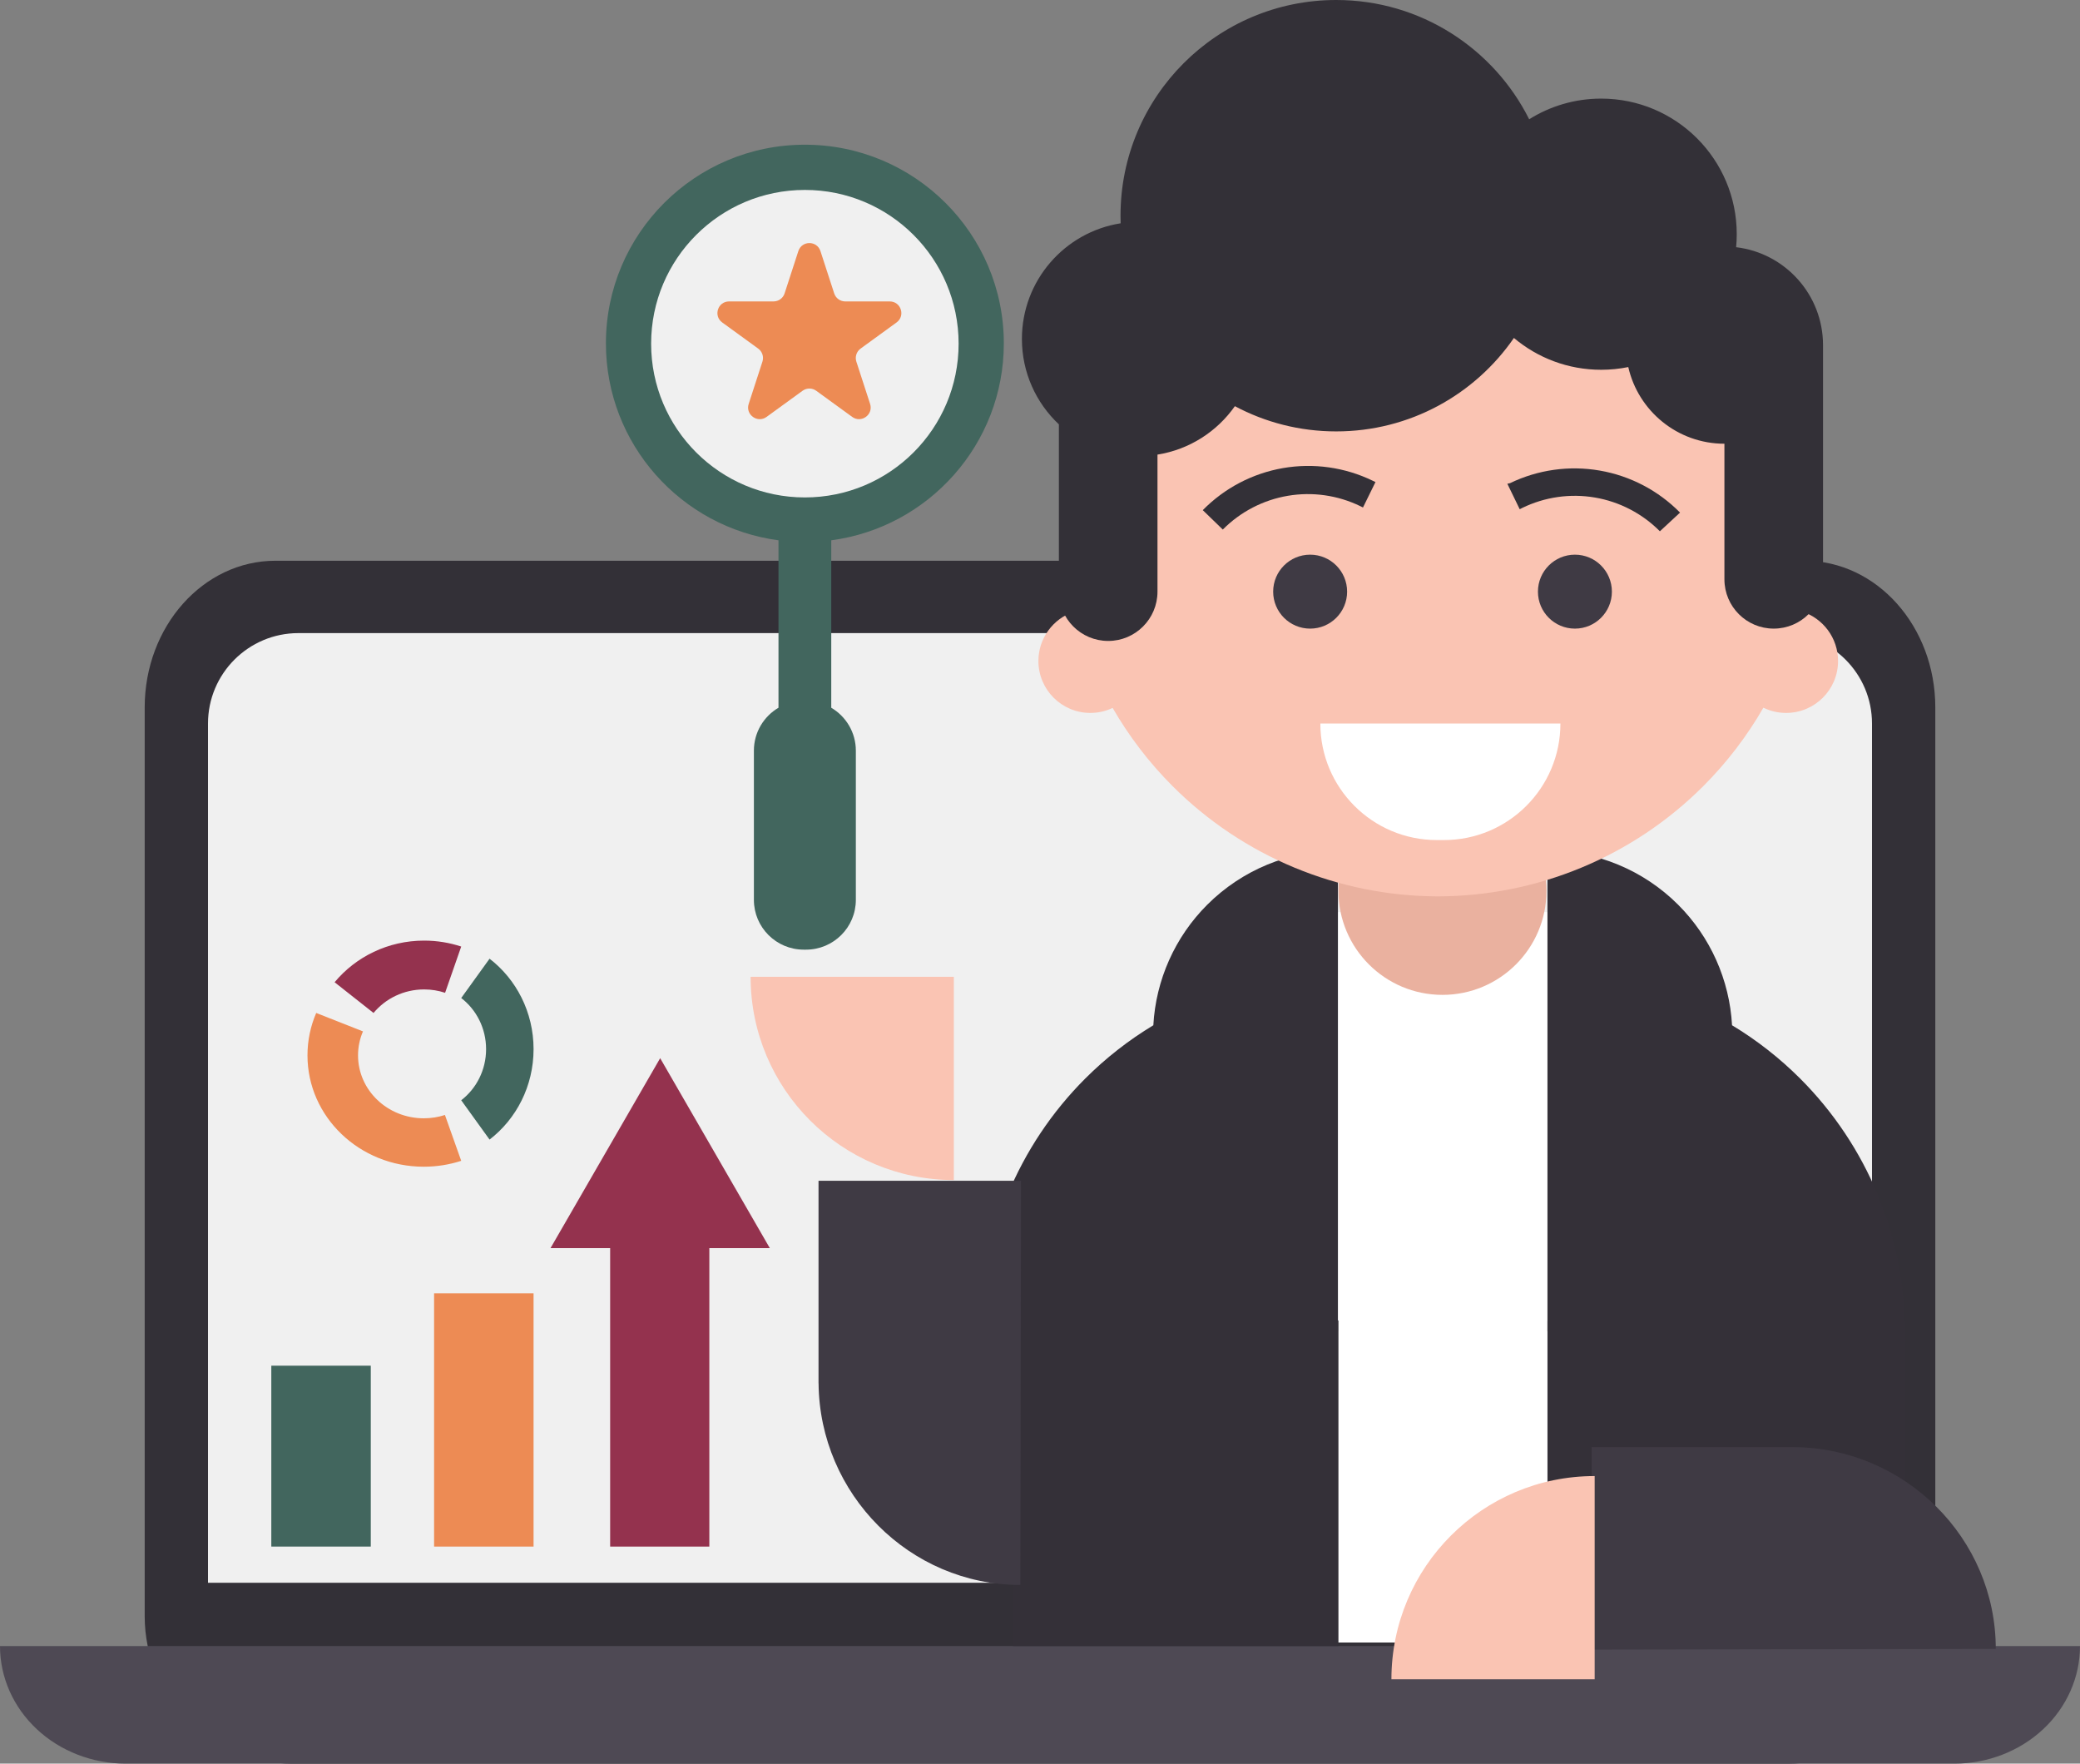 <?xml version="1.0" encoding="UTF-8"?> <svg xmlns="http://www.w3.org/2000/svg" width="230" height="195" viewBox="0 0 230 195" fill="none"><rect x="0" y="0" width="230" height="195" fill="#808080" stroke="none"/> <g clip-path="url(#clip0_1587_2109)"> <path d="M16 78.219C16 69.261 22.47 62 30.453 62H199.547C207.529 62 214 69.261 214 78.219V178.7C214 187.702 206.699 195 197.691 195H32.309C23.301 195 16 187.702 16 178.7V78.219Z" fill="#333037"></path> <path d="M23 80C23 74.477 27.477 70 33 70H197C202.523 70 207 74.477 207 80V175H23V80Z" fill="#F0F0F0"></path> <path fill-rule="evenodd" clip-rule="evenodd" d="M34 116.689C34 115.028 34.343 113.445 34.965 112L40.136 114.038C39.785 114.855 39.591 115.75 39.591 116.689C39.591 120.532 42.845 123.647 46.859 123.647C47.678 123.647 48.465 123.518 49.2 123.279L51 128.348C49.7 128.771 48.308 129 46.859 129C39.758 129 34 123.488 34 116.689Z" fill="#ED8B54"></path> <path d="M51 110.348C52.669 111.632 53.75 113.686 53.75 116C53.75 118.314 52.669 120.368 51 121.652L54.134 126C57.087 123.728 59 120.094 59 116C59 111.906 57.087 108.273 54.134 106L51 110.348Z" fill="#42665E"></path> <path fill-rule="evenodd" clip-rule="evenodd" d="M51 104.658C49.713 104.232 48.334 104 46.899 104C42.902 104 39.335 105.795 37 108.603L41.304 112C42.624 110.412 44.64 109.398 46.899 109.398C47.71 109.398 48.49 109.529 49.217 109.77L51 104.658Z" fill="#94324E"></path> <path fill-rule="evenodd" clip-rule="evenodd" d="M230 182H0C0 185.45 1.463 188.754 4.072 191.192C6.682 193.63 10.222 195 13.913 195C54.934 195 175.066 195 216.087 195C219.778 195 223.318 193.63 225.928 191.192C228.537 188.754 230 185.45 230 182Z" fill="#4E4954"></path> <path d="M41 151H30V171H41V151Z" fill="#42665E"></path> <path d="M59 143H48V171H59V143Z" fill="#ED8B54"></path> <path d="M78.436 130.789H67.469V171.001H78.436V130.789Z" fill="#94324E"></path> <path d="M182.016 100.844H135.68V181.608H182.016V100.844Z" fill="white"></path> <path fill-rule="evenodd" clip-rule="evenodd" d="M133.488 100.038C129.922 103.604 127.809 108.352 127.533 113.359C124.813 115 122.279 116.975 119.996 119.258C112.585 126.67 108.422 136.718 108.422 147.197H147.944V94.047C142.521 94.05 137.322 96.204 133.488 100.038Z" fill="#343038"></path> <path fill-rule="evenodd" clip-rule="evenodd" d="M185.569 100.038C189.135 103.604 191.248 108.352 191.524 113.359C194.244 115 196.778 116.975 199.061 119.258C206.472 126.67 210.635 136.718 210.635 147.197H171.113V94.047C176.536 94.05 181.735 96.204 185.569 100.038Z" fill="#343038"></path> <path d="M159.5 110C165.851 110 171 104.852 171 98.5C171 92.149 165.851 87 159.5 87C153.148 87 148 92.149 148 98.5C148 104.852 153.148 110 159.5 110Z" fill="#EAB19F"></path> <path fill-rule="evenodd" clip-rule="evenodd" d="M158.595 16.042C153.301 16.106 148.063 17.18 143.168 19.209C138.118 21.302 133.528 24.369 129.663 28.236C125.796 32.103 122.731 36.694 120.641 41.746C118.575 46.737 117.499 52.083 117.476 57.484V57.582V57.68C117.491 61.046 117.914 64.391 118.731 67.641C116.46 68.407 114.824 70.555 114.824 73.084C114.824 76.254 117.396 78.826 120.566 78.826C121.449 78.826 122.284 78.627 123.031 78.271C124.849 81.426 127.077 84.336 129.663 86.922C133.529 90.787 138.119 93.854 143.17 95.945C148.16 98.011 153.505 99.085 158.905 99.109H159.101C164.502 99.085 169.845 98.011 174.837 95.945C179.888 93.854 184.478 90.787 188.343 86.922C190.935 84.329 193.169 81.411 194.99 78.246C195.749 78.617 196.602 78.826 197.505 78.826C200.675 78.826 203.247 76.254 203.247 73.084C203.247 70.532 201.583 68.369 199.28 67.622C200.11 64.314 200.531 60.91 200.529 57.484H200.236C200.185 46.51 195.803 35.998 188.041 28.235C180.35 20.545 169.963 16.174 159.101 16.042V16.039C159.016 16.039 158.933 16.039 158.849 16.039C158.764 16.039 158.68 16.039 158.595 16.039V16.042Z" fill="#FAC4B3"></path> <path d="M144.872 69.505C147.13 69.505 148.96 67.675 148.96 65.417C148.96 63.158 147.13 61.328 144.872 61.328C142.613 61.328 140.783 63.158 140.783 65.417C140.783 67.675 142.613 69.505 144.872 69.505Z" fill="#3F3A44"></path> <path d="M174.149 69.505C176.407 69.505 178.238 67.675 178.238 65.417C178.238 63.158 176.407 61.328 174.149 61.328C171.892 61.328 170.061 63.158 170.061 65.417C170.061 67.675 171.892 69.505 174.149 69.505Z" fill="#3F3A44"></path> <path d="M146 80H172.546C172.546 87.115 166.778 92.883 159.664 92.883H158.883C151.767 92.883 146 87.115 146 80Z" fill="white"></path> <path d="M135.213 58.552C137.161 56.588 139.675 55.282 142.402 54.819C145.129 54.355 147.934 54.756 150.421 55.965L151.788 53.152C148.709 51.66 145.241 51.172 141.871 51.755C138.5 52.34 135.397 53.966 133 56.405L135.213 58.552ZM150.421 55.965L150.714 56.112L152.097 53.298L151.788 53.152L150.421 55.965Z" fill="#333037"></path> <path d="M183.545 58.742C181.597 56.778 179.084 55.473 176.357 55.009C173.628 54.544 170.825 54.947 168.336 56.155L166.971 53.423C170.052 51.933 173.522 51.445 176.895 52.029C180.268 52.612 183.372 54.238 185.774 56.676L183.545 58.742ZM168.336 56.155L168.045 56.303L166.678 53.488L166.971 53.423L168.336 56.155Z" fill="#333037"></path> <path fill-rule="evenodd" clip-rule="evenodd" d="M167.404 37.367C163.103 43.608 155.904 47.699 147.752 47.699C143.703 47.699 139.89 46.69 136.55 44.909C134.579 47.715 131.524 49.703 127.991 50.264V65.415C127.991 68.426 125.55 70.867 122.54 70.867C119.529 70.867 117.088 68.426 117.088 65.415V46.919C114.573 44.557 113 41.201 113 37.478C113 31.018 117.73 25.663 123.918 24.689C123.908 24.411 123.903 24.13 123.903 23.849C123.903 10.678 134.58 0 147.752 0C157.091 0 165.178 5.37 169.092 13.188C171.398 11.741 174.128 10.903 177.053 10.903C185.332 10.903 192.044 17.614 192.044 25.894C192.044 26.379 192.021 26.858 191.976 27.333C197.386 27.973 201.584 32.576 201.584 38.159V64.053C201.584 67.063 199.143 69.504 196.132 69.504C193.122 69.504 190.681 67.063 190.681 64.053V49.062C185.494 49.062 181.152 45.439 180.05 40.585C179.081 40.781 178.079 40.885 177.053 40.885C173.377 40.885 170.011 39.563 167.404 37.367Z" fill="#333037"></path> <path d="M210.637 146.047H171.115V181.609H210.637V146.047Z" fill="#343038"></path> <path d="M148 146H112V182H148V146Z" fill="#343038"></path> <path d="M220.688 182.316C220.688 170.058 210.628 160.113 198.394 160.005V160H176V182.394L220.688 182.316Z" fill="#3F3A44"></path> <path d="M153.859 185.677H176.333V163.203C163.921 163.203 153.859 173.265 153.859 185.677Z" fill="#FAC4B3"></path> <path d="M112.825 175.243C100.568 175.243 90.623 165.183 90.515 152.949H90.51V130.555H112.904L112.825 175.243Z" fill="#3F3A44"></path> <path d="M83 108H105.474V130.474C93.062 130.474 83 120.411 83 108Z" fill="#FAC4B3"></path> <path d="M72.999 117L85.124 138H60.875L72.999 117Z" fill="#94324E"></path> <path fill-rule="evenodd" clip-rule="evenodd" d="M111 37.965C111 49.1 102.681 58.313 91.917 59.74V78.252C93.544 79.21 94.637 80.977 94.637 83V99.493C94.637 102.535 92.168 105 89.122 105H88.878C85.832 105 83.363 102.535 83.363 99.493V83C83.363 80.977 84.454 79.21 86.083 78.252V59.74C75.319 58.313 67 49.1 67 37.965C67 25.842 76.858 16 88.999 16C101.142 16 111 25.842 111 37.965Z" fill="#42665E"></path> <path d="M89 55C98.389 55 106 47.389 106 38C106 28.611 98.389 21 89 21C79.611 21 72 28.611 72 38C72 47.389 79.611 55 89 55Z" fill="#F0F0F0"></path> <path d="M88.278 27.764C88.663 26.579 90.338 26.579 90.723 27.764L92.243 32.44C92.415 32.97 92.909 33.328 93.466 33.328H98.383C99.628 33.328 100.146 34.922 99.138 35.654L95.16 38.544C94.71 38.872 94.521 39.452 94.693 39.982L96.213 44.658C96.598 45.843 95.242 46.828 94.234 46.096L90.256 43.206C89.806 42.878 89.195 42.878 88.745 43.206L84.767 46.096C83.759 46.828 82.403 45.843 82.788 44.658L84.308 39.982C84.48 39.452 84.291 38.872 83.841 38.544L79.862 35.654C78.855 34.922 79.373 33.328 80.618 33.328H85.535C86.092 33.328 86.586 32.97 86.758 32.44L88.278 27.764Z" fill="#ED8B54"></path> </g> <defs> <clipPath id="clip0_1587_2109"> <rect width="230" height="195" fill="white"></rect> </clipPath> </defs> </svg> 